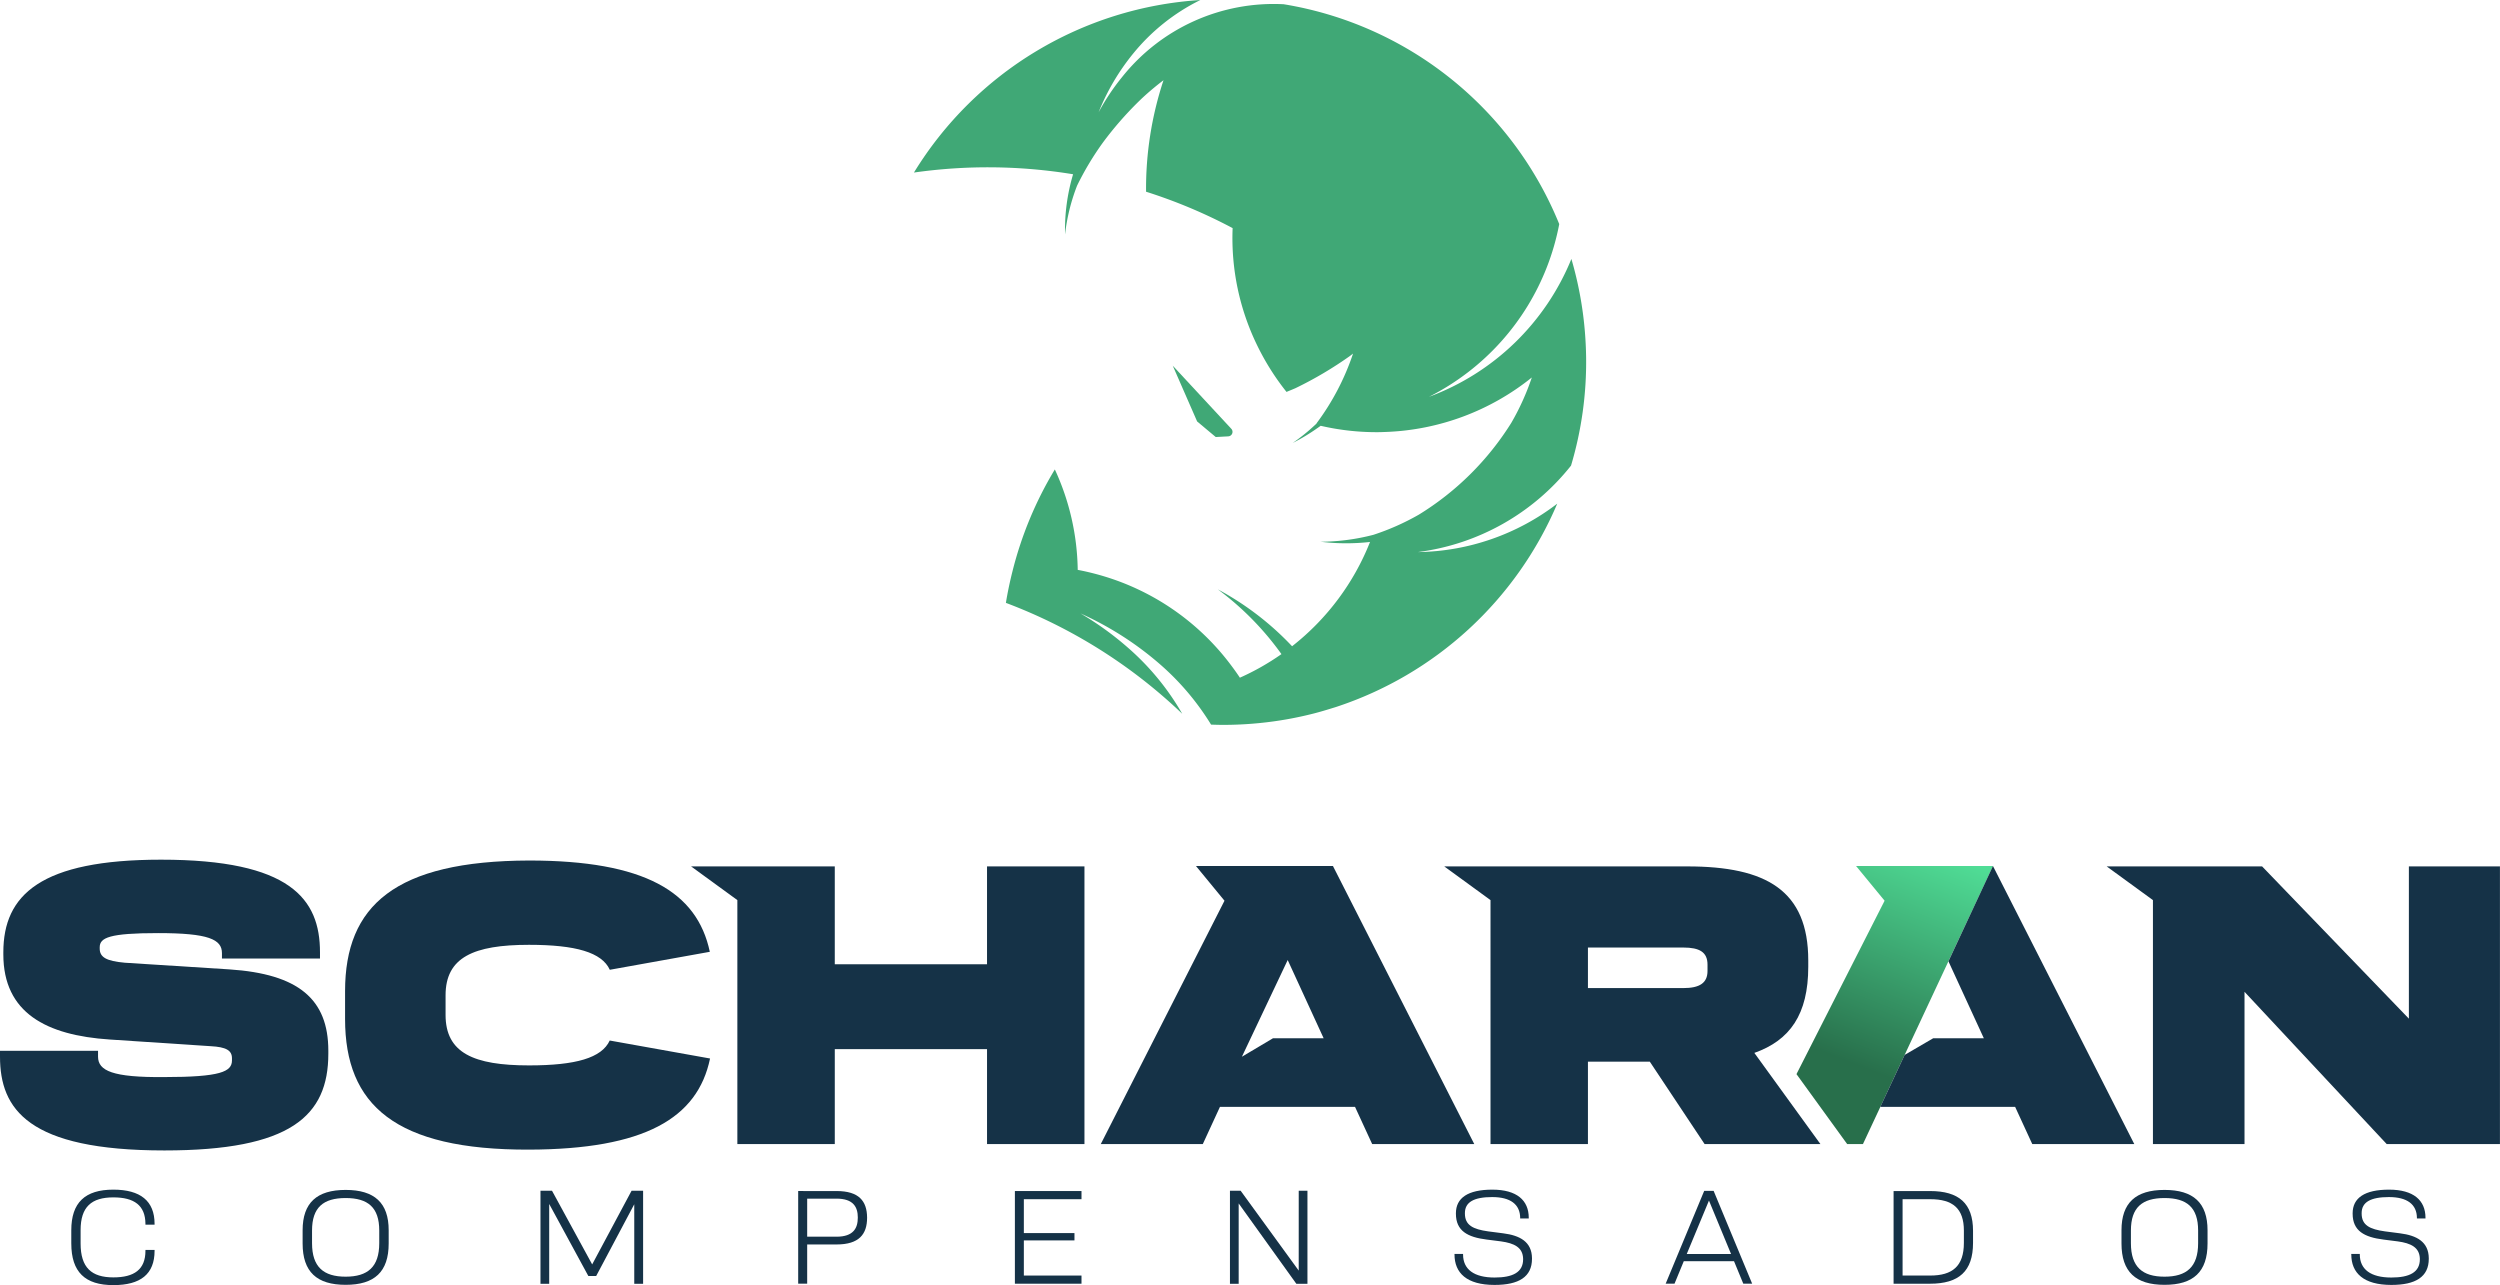 <svg xmlns="http://www.w3.org/2000/svg" xmlns:xlink="http://www.w3.org/1999/xlink" width="236.462" height="121.552" viewBox="0 0 236.462 121.552">
  <defs>
    <linearGradient id="linear-gradient" x1="0.971" y1="0.436" x2="0.292" y2="0.503" gradientUnits="objectBoundingBox">
      <stop offset="0" stop-color="#50dd96"/>
      <stop offset="1" stop-color="#286f4b"/>
    </linearGradient>
    <clipPath id="clip-path">
      <path id="Caminho_91" data-name="Caminho 91" d="M654.134,574.52l2.7,3.285-8.336,16.4,4.794,6.615h1.494l12.3-26.3Z" transform="translate(-648.503 -574.52)" fill="url(#linear-gradient)"/>
    </clipPath>
    <clipPath id="clip-path-2">
      <path id="Caminho_92" data-name="Caminho 92" d="M667.927,583.537l3.347,7.278h-4.791l-2.7,1.574-2.3,4.912h12.75l1.621,3.52h9.65l-13.368-26.3Z" transform="translate(-661.491 -574.52)" fill="none"/>
    </clipPath>
    <linearGradient id="linear-gradient-3" x1="-11.316" y1="9.05" x2="-11.299" y2="9.05" gradientUnits="objectBoundingBox">
      <stop offset="0" stop-color="#1d1d1b"/>
      <stop offset="0.508" stop-color="#182935"/>
      <stop offset="0.805" stop-color="#153247"/>
      <stop offset="1" stop-color="#153247"/>
    </linearGradient>
  </defs>
  <g id="Grupo_17" data-name="Grupo 17" transform="translate(-370.349 -440.439)">
    <path id="Caminho_76" data-name="Caminho 76" d="M381.386,629.723v-1.25c0-2.62,1.3-3.844,3.977-3.844,2.553,0,3.9,1.064,3.9,3.232v.08H388.4v-.08c-.013-1.742-1.064-2.5-3.033-2.5-2.075,0-3.1.9-3.1,3.1v1.263c0,2.288,1.037,3.205,3.1,3.205,1.968,0,3.033-.745,3.033-2.514v-.08h.864v.08c0,2.208-1.331,3.245-3.9,3.245-2.674,0-3.977-1.237-3.977-3.937" transform="translate(-4.294 -71.668)" fill="#153247"/>
    <path id="Caminho_77" data-name="Caminho 77" d="M417.2,629.74v-1.25c0-2.594,1.343-3.817,4.07-3.817s4.07,1.223,4.07,3.817v1.25c0,2.687-1.343,3.91-4.07,3.91s-4.07-1.224-4.07-3.91m7.248-.026v-1.2c0-2.182-1.064-3.073-3.179-3.073s-3.178.891-3.178,3.073v1.2c0,2.247,1.09,3.165,3.178,3.165s3.179-.918,3.179-3.165" transform="translate(-18.228 -71.686)" fill="#153247"/>
    <path id="Caminho_78" data-name="Caminho 78" d="M462.647,624.8h1.09V633.6H462.9V626.08l-3.6,6.783h-.745l-3.7-6.81V633.6h-.825V624.8h1.09l3.8,6.969Z" transform="translate(-32.56 -71.736)" fill="#153247"/>
    <path id="Caminho_79" data-name="Caminho 79" d="M497.561,624.847c2.115,0,2.873.944,2.887,2.5v.026c0,1.557-.758,2.527-2.887,2.527h-2.78v3.711h-.851v-8.765Zm2.009,2.5c0-1-.439-1.782-2.009-1.782h-2.78v3.6h2.78c1.583,0,2.009-.8,2.009-1.8Z" transform="translate(-48.085 -71.753)" fill="#153247"/>
    <path id="Caminho_80" data-name="Caminho 80" d="M533.78,625.618h-5.453v3.205h4.788v.692h-4.788v3.325h5.453v.771h-6.3v-8.765h6.3Z" transform="translate(-61.138 -71.753)" fill="#153247"/>
    <path id="Caminho_81" data-name="Caminho 81" d="M567.286,624.8h.825V633.6h-1.052L561.606,626V633.6h-.825V624.8h1.011l5.493,7.555Z" transform="translate(-74.097 -71.736)" fill="#153247"/>
    <path id="Caminho_82" data-name="Caminho 82" d="M595.546,630.761v-.053h.811v.053c0,1.41,1.038,2.181,2.98,2.181,1.715,0,2.7-.492,2.7-1.729v-.04c-.026-1.09-.852-1.477-2.087-1.649l-1.357-.173c-1.8-.226-2.913-.811-2.913-2.447v-.04c0-1.45,1.13-2.235,3.445-2.235s3.445,1.011,3.445,2.66v.067h-.811V627.3c-.013-1.277-.919-1.968-2.648-1.968s-2.58.479-2.58,1.516v.04c0,1.117.785,1.489,2.195,1.688l1.436.186c1.569.2,2.7.8,2.714,2.354v.053c0,1.715-1.251,2.474-3.538,2.474-2.634,0-3.791-1.13-3.791-2.886" transform="translate(-87.624 -71.668)" fill="#153247"/>
    <path id="Caminho_83" data-name="Caminho 83" d="M635.584,633.6l-.877-2.128h-4.749l-.877,2.128h-.838l3.645-8.778h.891l3.644,8.778Zm-5.347-2.807h4.19l-2.089-5.054Z" transform="translate(-100.347 -71.745)" fill="#153247"/>
    <path id="Caminho_84" data-name="Caminho 84" d="M666.975,624.847c2.726,0,4.07,1.157,4.07,3.764v1.144c0,2.687-1.344,3.857-4.07,3.857H663.53v-8.765Zm3.205,3.75c0-2.114-1.064-2.979-3.179-2.979h-2.62v7.221H667c2.1,0,3.179-.891,3.179-3.086Z" transform="translate(-114.077 -71.753)" fill="#153247"/>
    <path id="Caminho_85" data-name="Caminho 85" d="M698.817,629.74v-1.25c0-2.594,1.343-3.817,4.07-3.817s4.069,1.223,4.069,3.817v1.25c0,2.687-1.343,3.91-4.069,3.91s-4.07-1.224-4.07-3.91m7.248-.026v-1.2c0-2.182-1.063-3.073-3.178-3.073s-3.179.891-3.179,3.073v1.2c0,2.247,1.091,3.165,3.179,3.165s3.178-.918,3.178-3.165" transform="translate(-127.807 -71.686)" fill="#153247"/>
    <path id="Caminho_86" data-name="Caminho 86" d="M734.387,630.761v-.053h.811v.053c0,1.41,1.038,2.181,2.979,2.181,1.715,0,2.7-.492,2.7-1.729v-.04c-.026-1.09-.852-1.477-2.087-1.649l-1.357-.173c-1.8-.226-2.913-.811-2.913-2.447v-.04c0-1.45,1.131-2.235,3.445-2.235s3.445,1.011,3.445,2.66v.067H740.6V627.3c-.013-1.277-.919-1.968-2.648-1.968s-2.58.479-2.58,1.516v.04c0,1.117.785,1.489,2.2,1.688l1.436.186c1.569.2,2.7.8,2.714,2.354v.053c0,1.715-1.251,2.474-3.538,2.474-2.634,0-3.791-1.13-3.791-2.886" transform="translate(-141.647 -71.668)" fill="#153247"/>
    <path id="Caminho_87" data-name="Caminho 87" d="M505.345,574.585h9.215v26.261h-9.215v-8.978h-14.4v8.978h-9.215V577.772l-4.375-3.187h13.589v9.255h14.4v-9.255Z" transform="translate(-41.638 -52.196)" fill="#153247"/>
    <path id="Caminho_88" data-name="Caminho 88" d="M566.451,600.82l-1.622-3.52H552.055l-1.622,3.52h-9.65l11.7-23.015-2.7-3.285h12.957l13.367,26.3Zm-12.321-8.259,2.941-1.747h4.791l-3.4-7.4Z" transform="translate(-66.316 -52.171)" fill="#153247"/>
    <path id="Caminho_89" data-name="Caminho 89" d="M618.585,600.845l-5.18-7.791h-5.853v7.791h-9.215V577.772l-4.375-3.188h23c7.435,0,11.429,2.254,11.429,8.9v.593c0,4.508-1.739,6.961-5.1,8.147l6.249,8.622Zm-11.033-18.588v3.836h9.016c1.543,0,2.294-.475,2.294-1.622v-.593c0-1.186-.751-1.621-2.294-1.621Z" transform="translate(-87.008 -52.196)" fill="#153247"/>
    <path id="Caminho_90" data-name="Caminho 90" d="M725.1,574.585h8.622v26.261H723.009l-13.447-14.4v14.4H700.9V577.772l-4.374-3.187h14.7l13.882,14.4v-14.4Z" transform="translate(-126.916 -52.196)" fill="#153247"/>
    <g id="Grupo_14" data-name="Grupo 14" transform="translate(540.273 522.349)">
      <g id="Grupo_13" data-name="Grupo 13" clip-path="url(#clip-path)">
        <rect id="Retângulo_31" data-name="Retângulo 31" width="31.918" height="28.653" transform="translate(-10.794 20.662) rotate(-62.418)" fill="url(#linear-gradient)"/>
      </g>
    </g>
    <g id="Grupo_16" data-name="Grupo 16" transform="translate(548.207 522.349)">
      <g id="Grupo_15" data-name="Grupo 15" transform="translate(0)" clip-path="url(#clip-path-2)">
        <rect id="Retângulo_32" data-name="Retângulo 32" width="35.216" height="34.589" transform="matrix(0.556, -0.831, 0.831, 0.556, -12.155, 18.169)" fill="url(#linear-gradient-3)"/>
      </g>
    </g>
    <path id="Caminho_93" data-name="Caminho 93" d="M370.349,592.175v-.552h9.273v.552c0,1.341,1.381,1.973,6.235,1.933,5.366,0,6.432-.513,6.432-1.578v-.2c0-.75-.552-1.065-2.012-1.144l-9.55-.631c-6-.395-10.062-2.525-10.062-8.05v-.2c0-5.446,3.551-8.76,14.916-8.76,12.233,0,15.034,3.709,15.034,8.76v.591h-9.273v-.513c0-1.3-1.263-1.894-6.038-1.894-4.617,0-5.524.434-5.524,1.342v.118c0,.829.631,1.184,2.367,1.342l9.905.631c6.51.434,9.352,2.8,9.352,7.695v.276c0,5.919-3.59,9.154-15.508,9.154-12.9,0-15.547-3.906-15.547-8.878" transform="translate(0 -51.794)" fill="#153247"/>
    <path id="Caminho_94" data-name="Caminho 94" d="M441.172,593.054c-5.247,0-7.892-1.184-7.892-4.775v-1.855c0-3.591,2.645-4.775,7.892-4.775,4.427,0,6.892.716,7.642,2.361l9.46-1.7c-1.207-5.687-6.192-8.635-17.1-8.635-12.666.04-17.4,4.262-17.4,12.351v2.644c0,8.129,4.734,12.39,17.4,12.351,10.9-.034,15.944-2.951,17.122-8.62l-9.489-1.7C448.047,592.349,445.6,593.054,441.172,593.054Z" transform="translate(-20.787 -51.844)" fill="#153247"/>
    <path id="Caminho_95" data-name="Caminho 95" d="M557.174,503.741a.426.426,0,0,0,.292-.712l-5.543-5.974,2.307,5.276,1.76,1.473Z" transform="translate(-70.651 -22.029)" fill="#40a876"/>
    <path id="Caminho_96" data-name="Caminho 96" d="M574,484.478a34.261,34.261,0,0,0,1.426-10.281c-.011-.8-.051-1.591-.115-2.376a34.452,34.452,0,0,0-1.277-6.89,23.262,23.262,0,0,1-13.475,13.043,23.355,23.355,0,0,0,3.725-2.348,23.113,23.113,0,0,0,8.6-13.993,34.084,34.084,0,0,0-26.065-20.793,18.328,18.328,0,0,0-15.3,6.911,20.984,20.984,0,0,0-2.206,3.314,21.219,21.219,0,0,1,3.243-5.523,19.007,19.007,0,0,1,6.382-5.1,34.3,34.3,0,0,0-27.089,16.318,49.62,49.62,0,0,1,15.053.162,18.45,18.45,0,0,0-.761,5.689A18.39,18.39,0,0,1,527.279,458a27.753,27.753,0,0,1,2.438-4.07,32.75,32.75,0,0,1,3.413-3.917c.122-.117.242-.236.367-.35.054-.05.108-.1.163-.15q.864-.782,1.795-1.488a32.618,32.618,0,0,0-1.65,10.548,48.988,48.988,0,0,1,8.187,3.442,23.144,23.144,0,0,0,2.351,11.151,23.57,23.57,0,0,0,2.746,4.343l.2-.085c.215-.085.427-.175.64-.266A35.777,35.777,0,0,0,553.1,474.1c.093-.073.189-.144.282-.218l-.006.017a23.4,23.4,0,0,1-3.45,6.584l.006.017c-.077.073-.157.144-.235.216a18.209,18.209,0,0,1-2.018,1.618,18.285,18.285,0,0,0,2.278-1.367c.121-.084.244-.167.362-.255a23.5,23.5,0,0,0,5.293.605c.313,0,.624-.012.935-.024a23.391,23.391,0,0,0,13.744-5.151,23.353,23.353,0,0,1-1.946,4.3,26.929,26.929,0,0,1-8.749,8.68,23.156,23.156,0,0,1-4.28,1.9,20.217,20.217,0,0,1-5.009.658,20.09,20.09,0,0,0,3.444.12c.412-.021.825-.053,1.238-.1a23.522,23.522,0,0,1-7.311,9.815l-.062.05a27.5,27.5,0,0,0-7-5.369l-.017-.007a27.613,27.613,0,0,1,6.011,6.119,23.5,23.5,0,0,1-3.932,2.231c-.275-.418-.567-.823-.867-1.221a23.47,23.47,0,0,0-12.483-8.513c-.652-.181-1.314-.34-1.988-.464a23.361,23.361,0,0,0-2.164-9.5,35.068,35.068,0,0,0-4.01,9.647c-.245.977-.456,1.967-.619,2.974a49.261,49.261,0,0,1,16.679,10.49,24.328,24.328,0,0,0-5.137-6.253,29.4,29.4,0,0,0-4.489-3.241,30.54,30.54,0,0,1,7.564,4.847,24.555,24.555,0,0,1,4.789,5.672c.384.013.769.024,1.157.024,1.161,0,2.309-.06,3.441-.173a34.237,34.237,0,0,0,5.152-.913c.544-.14,1.081-.3,1.614-.465.152-.048.306-.092.458-.142a34.4,34.4,0,0,0,20.92-19.23,22.174,22.174,0,0,1-13.206,4.581A22.043,22.043,0,0,0,574,484.478m-3.488-8.32" transform="translate(-55.055 0)" fill="#40a876"/>
  </g>
</svg>
